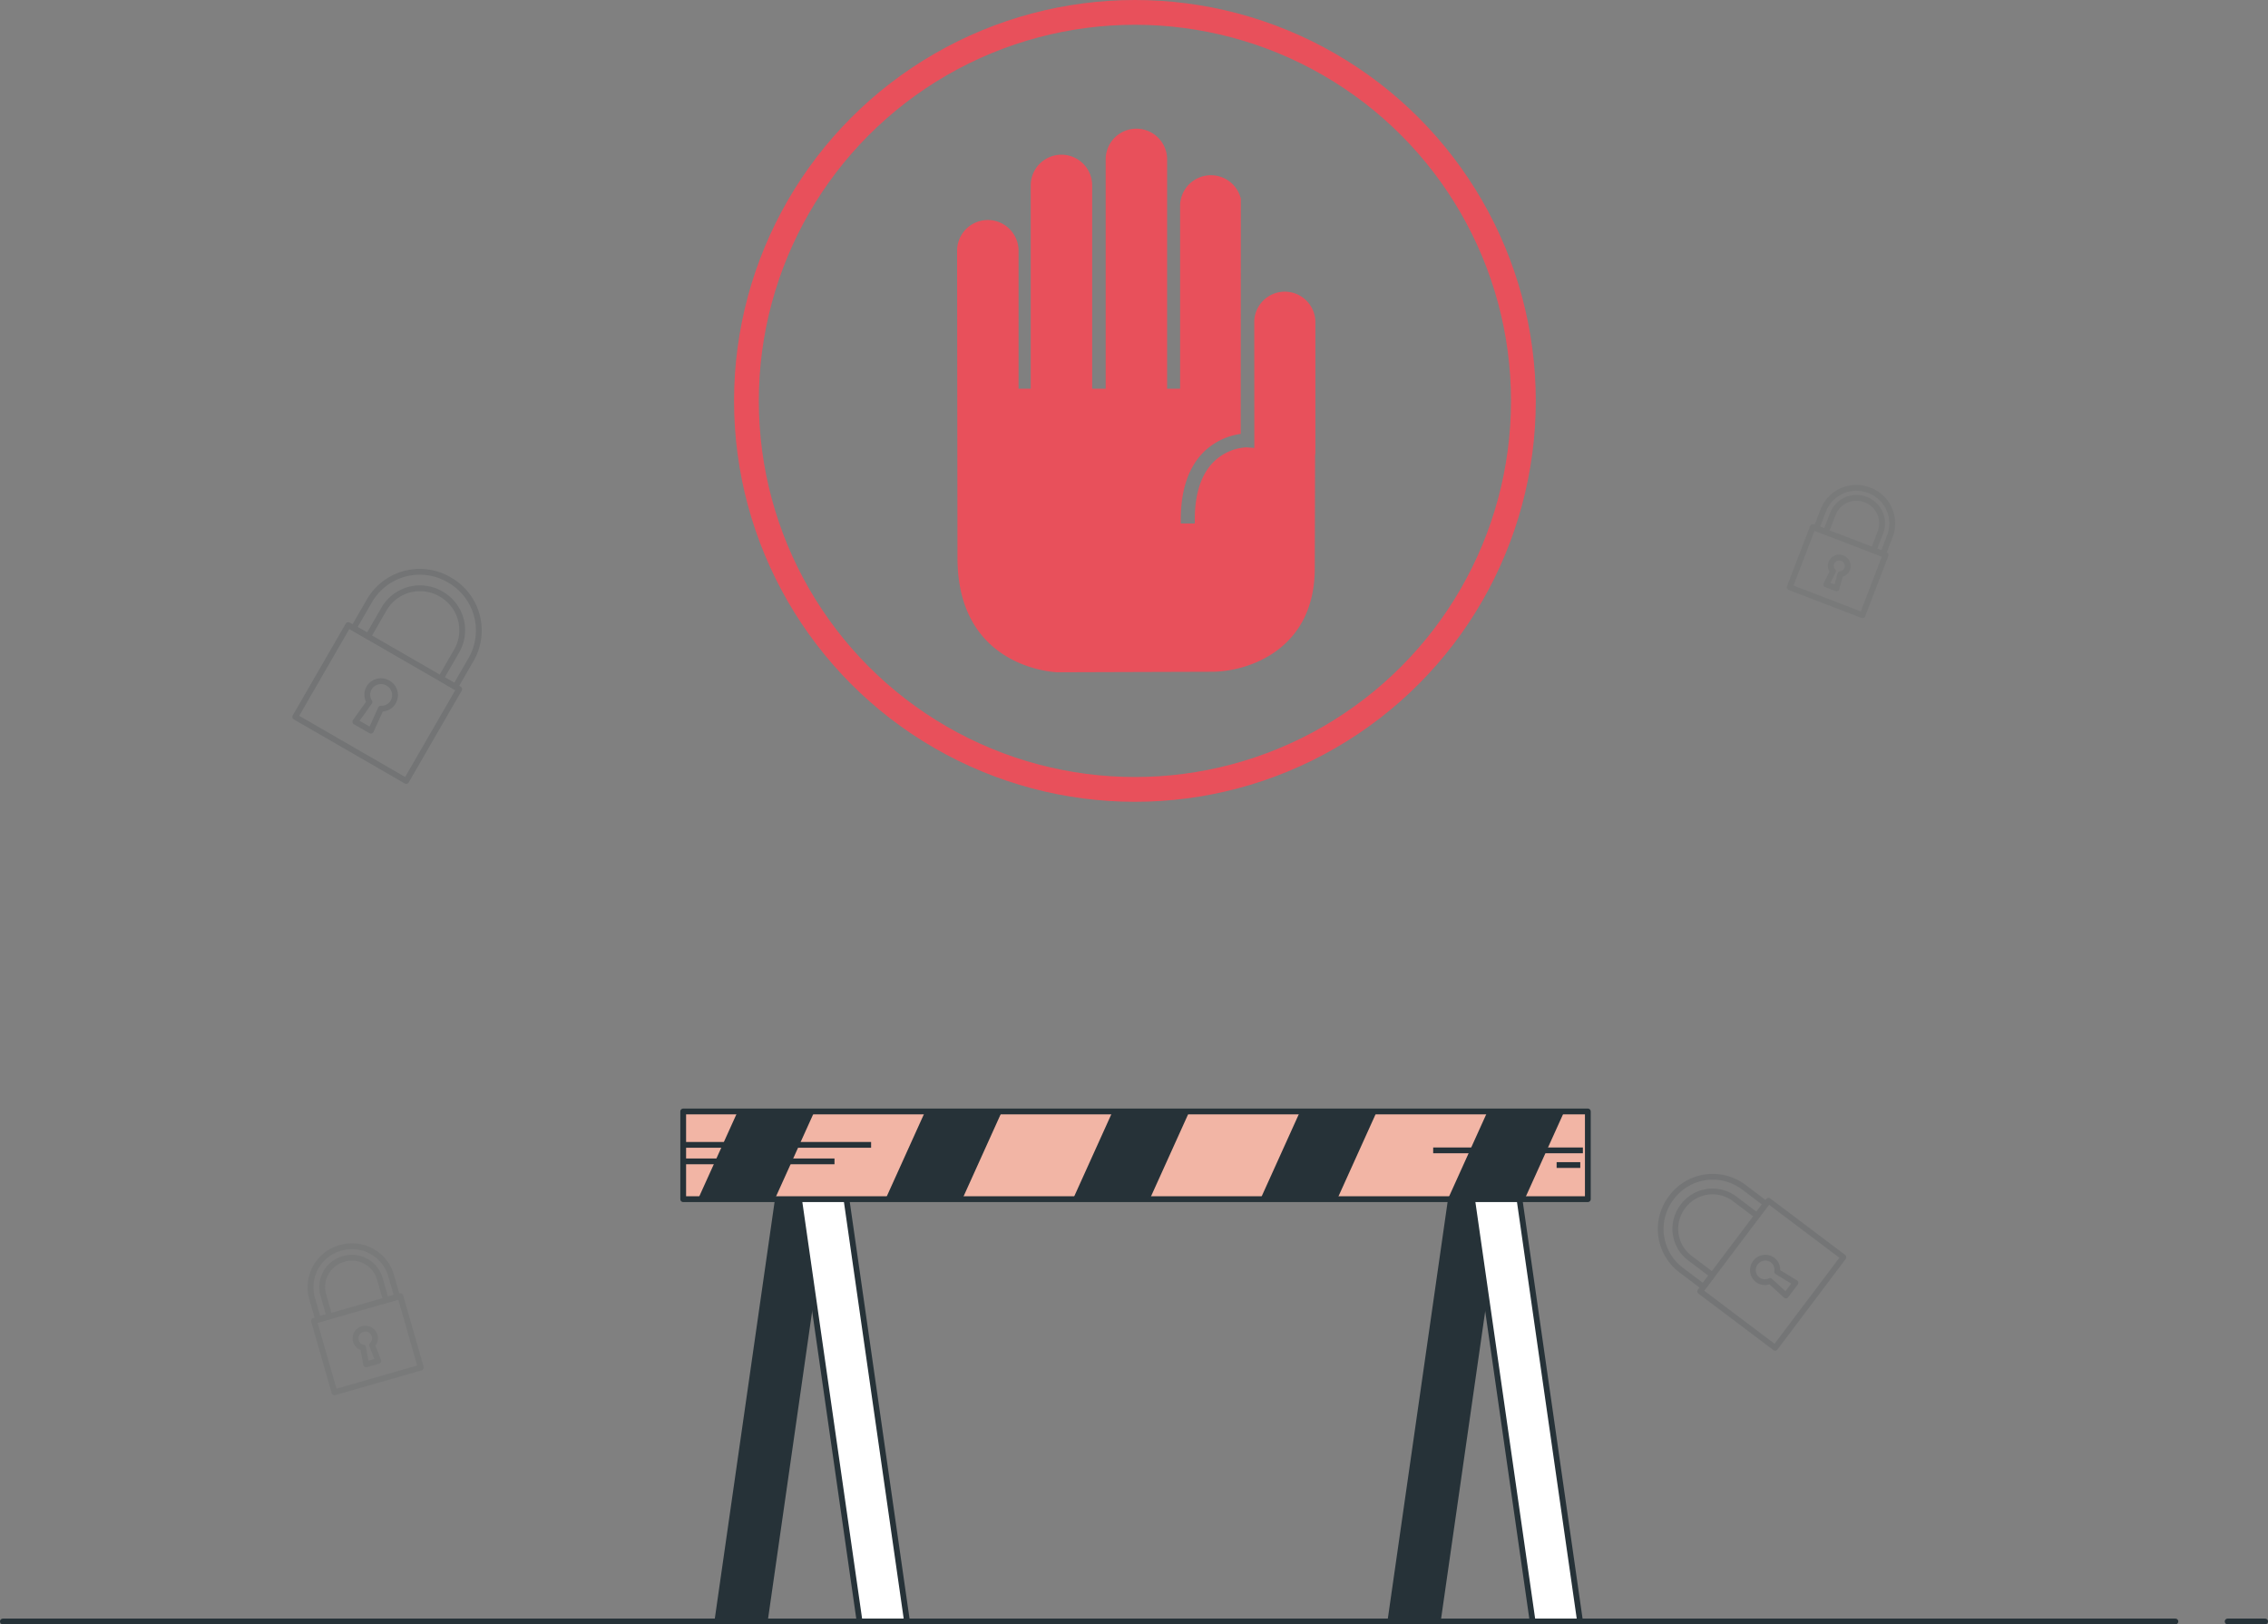 <svg xmlns="http://www.w3.org/2000/svg" width="457.539" height="327.671" viewBox="0 0 457.539 327.671">
  <rect x="0" y="0" width="457.539" height="327.671" fill="#808080" stroke="none"/>
  <g id="AccessDenied" transform="translate(-220.666 -160.664)">
    <g id="Fence" transform="translate(220.998 149.828)">
      <g id="Group_2624" data-name="Group 2624" transform="translate(137.251 235.043)">
        <g id="Group_2623" data-name="Group 2623">
          <g id="Group_2619" data-name="Group 2619" transform="translate(7.124 13.944)">
            <path id="Path_6169" data-name="Path 6169" d="M282,367.176h-9.568l12.757-88.937h9.568Z" transform="translate(-272.429 -278.239)" fill="#263238" stroke="#263238" stroke-miterlimit="10" stroke-width="1.166"/>
            <path id="Path_6170" data-name="Path 6170" d="M295.418,367.176h9.568l-12.757-88.937H282.66Z" transform="translate(-266.714 -278.239)" fill="#fff" stroke="#263238" stroke-miterlimit="10" stroke-width="1.166"/>
          </g>
          <path id="Path_6171" data-name="Path 6171" d="M369.111,367.176h-9.568L372.3,278.239h9.568Z" transform="translate(-216.642 -264.295)" fill="#263238" stroke="#263238" stroke-miterlimit="10" stroke-width="1.166"/>
          <path id="Path_6172" data-name="Path 6172" d="M382.532,367.176H392.1l-12.757-88.937h-9.568Z" transform="translate(-210.927 -264.295)" fill="#fff" stroke="#263238" stroke-miterlimit="10" stroke-width="1.166"/>
          <g id="Group_2622" data-name="Group 2622">
            <rect id="Rectangle_631" data-name="Rectangle 631" width="182.497" height="17.693" transform="translate(0.244)" fill="#f2b5a5" stroke="#263238" stroke-linecap="round" stroke-linejoin="round" stroke-width="1.166"/>
            <g id="Group_2620" data-name="Group 2620" transform="translate(3.231)">
              <path id="Path_6173" data-name="Path 6173" d="M269.931,286.986h15.491l8-17.693H277.935Z" transform="translate(-269.931 -269.293)" fill="#263238"/>
              <path id="Path_6174" data-name="Path 6174" d="M317.689,269.293H302.2l-8,17.693h15.491Z" transform="translate(-256.377 -269.293)" fill="#263238"/>
              <path id="Path_6175" data-name="Path 6175" d="M390.479,269.293H374.988l-8,17.693h15.491Z" transform="translate(-215.716 -269.293)" fill="#263238"/>
              <path id="Path_6176" data-name="Path 6176" d="M366.216,269.293H350.725l-8,17.693h15.491Z" transform="translate(-229.27 -269.293)" fill="#263238"/>
              <path id="Path_6177" data-name="Path 6177" d="M341.953,269.293H326.461l-8,17.693h15.491Z" transform="translate(-242.823 -269.293)" fill="#263238"/>
            </g>
            <g id="Group_2621" data-name="Group 2621" transform="translate(0 6.739)">
              <line id="Line_245" data-name="Line 245" x1="30.202" transform="translate(151.542 1.11)" fill="none" stroke="#263238" stroke-miterlimit="10" stroke-width="1.166"/>
              <line id="Line_246" data-name="Line 246" x1="4.769" transform="translate(176.446 4.069)" fill="none" stroke="#263238" stroke-miterlimit="10" stroke-width="1.166"/>
              <line id="Line_247" data-name="Line 247" x2="30.202" transform="translate(0.563 3.329)" fill="none" stroke="#263238" stroke-miterlimit="10" stroke-width="1.166"/>
              <line id="Line_248" data-name="Line 248" x2="38.15" fill="none" stroke="#263238" stroke-miterlimit="10" stroke-width="1.166"/>
            </g>
          </g>
        </g>
      </g>
      <g id="Group_2625" data-name="Group 2625" transform="translate(0.251 337.923)">
        <line id="Line_249" data-name="Line 249" x2="7.555" transform="translate(448.817)" fill="none" stroke="#263238" stroke-linecap="round" stroke-linejoin="round" stroke-width="1.166"/>
        <line id="Line_250" data-name="Line 250" x2="438.274" fill="none" stroke="#263238" stroke-linecap="round" stroke-linejoin="round" stroke-width="1.166"/>
      </g>
      <g id="Group_2626" data-name="Group 2626" transform="translate(137.081)">
        <circle id="Ellipse_521" data-name="Ellipse 521" cx="78.371" cy="78.371" r="78.371" transform="translate(13.17 13.336)" fill="none" stroke="#e8505b" stroke-miterlimit="10" stroke-width="5"/>
        <path id="Path_6178" data-name="Path 6178" d="M285.509,169.028c0,22.446,19.916,23.1,20.164,23.1l31.159-.1c7.18,0,20.756-4.362,20.756-20.867l.062-23.032.062.038V121.335a6.171,6.171,0,0,0-12.336,0l.016,25.54-1.574-.114a10.151,10.151,0,0,0-6.585,2.884c-2.556,2.516-3.853,6.469-3.853,11.745v.723h-2.826v-.723c0-6.078,1.586-10.711,4.715-13.78a13.312,13.312,0,0,1,7.381-3.56l.027-47.434a6.219,6.219,0,0,0-12.257,1.23v37.089H327.8V88.5a6.2,6.2,0,0,0-12.395,0v46.43h-2.721V93.927a6.2,6.2,0,0,0-12.4,0v41.007h-2.453V107.1a6.2,6.2,0,0,0-12.4,0Z" transform="translate(-229.763 -45.683)" fill="#e8505b"/>
      </g>
    </g>
    <g id="pattern" transform="translate(280.226 256.718)">
      <g id="Group_2691" data-name="Group 2691" transform="matrix(0.602, -0.799, 0.799, 0.602, 270.642, 154.799)" opacity="0.13">
        <g id="Group_2690" data-name="Group 2690" transform="translate(1.109 0)">
          <path id="Path_6179" data-name="Path 6179" d="M2.986,15.968V10.256a7.421,7.421,0,0,1,7.49-7.333,7.421,7.421,0,0,1,7.49,7.333v5.712h2.986V10.256A10.38,10.38,0,0,0,10.476,0,10.38,10.38,0,0,0,0,10.256v5.712Z" fill="none" stroke="#263238" stroke-linecap="round" stroke-linejoin="round" stroke-width="1.166"/>
        </g>
        <rect id="Rectangle_632" data-name="Rectangle 632" width="22.874" height="18.922" transform="translate(0 16.01)" fill="none" stroke="#263238" stroke-linecap="round" stroke-linejoin="round" stroke-width="1.166"/>
        <path id="Path_6180" data-name="Path 6180" d="M4.981,2.438A2.465,2.465,0,0,0,2.49,0,2.465,2.465,0,0,0,0,2.438,2.431,2.431,0,0,0,1.308,4.584l-.418,4.3h3.2l-.418-4.3A2.431,2.431,0,0,0,4.981,2.438Z" transform="translate(8.835 21.429)" fill="none" stroke="#263238" stroke-linecap="round" stroke-linejoin="round" stroke-width="1.166"/>
      </g>
      <g id="Group_2694" data-name="Group 2694" transform="translate(0.292 158.209) rotate(-16)" opacity="0.08">
        <g id="Group_2690-2" data-name="Group 2690" transform="translate(0.879 0)">
          <path id="Path_6179-2" data-name="Path 6179" d="M2.365,12.647V8.123A5.878,5.878,0,0,1,8.3,2.315,5.878,5.878,0,0,1,14.23,8.123v4.524h2.365V8.123A8.221,8.221,0,0,0,8.3,0,8.221,8.221,0,0,0,0,8.123v4.524Z" fill="none" stroke="#263238" stroke-linecap="round" stroke-linejoin="round" stroke-width="1.166"/>
        </g>
        <rect id="Rectangle_632-2" data-name="Rectangle 632" width="18.116" height="14.986" transform="translate(0 12.68)" fill="none" stroke="#263238" stroke-linecap="round" stroke-linejoin="round" stroke-width="1.166"/>
        <path id="Path_6180-2" data-name="Path 6180" d="M3.945,1.931A1.952,1.952,0,0,0,1.972,0,1.952,1.952,0,0,0,0,1.931a1.925,1.925,0,0,0,1.036,1.7L.7,7.034H3.24l-.331-3.4A1.925,1.925,0,0,0,3.945,1.931Z" transform="translate(6.997 16.972)" fill="none" stroke="#263238" stroke-linecap="round" stroke-linejoin="round" stroke-width="1.166"/>
      </g>
      <g id="Group_2693" data-name="Group 2693" transform="translate(310.1 0) rotate(21)" opacity="0.08">
        <g id="Group_2690-3" data-name="Group 2690" transform="translate(0.762 0)">
          <path id="Path_6179-3" data-name="Path 6179" d="M2.052,10.973V7.048A5.1,5.1,0,0,1,7.2,2.009a5.1,5.1,0,0,1,5.147,5.039v3.925H14.4V7.048A7.132,7.132,0,0,0,7.2,0,7.132,7.132,0,0,0,0,7.048v3.925Z" fill="none" stroke="#263238" stroke-linecap="round" stroke-linejoin="round" stroke-width="1.166"/>
        </g>
        <rect id="Rectangle_632-3" data-name="Rectangle 632" width="15.718" height="13.002" transform="translate(0 11.001)" fill="none" stroke="#263238" stroke-linecap="round" stroke-linejoin="round" stroke-width="1.166"/>
        <path id="Path_6180-3" data-name="Path 6180" d="M3.422,1.675A1.694,1.694,0,0,0,1.711,0,1.693,1.693,0,0,0,0,1.675,1.67,1.67,0,0,0,.9,3.15L.611,6.1h2.2L2.524,3.15A1.67,1.67,0,0,0,3.422,1.675Z" transform="translate(6.071 14.725)" fill="none" stroke="#263238" stroke-linecap="round" stroke-linejoin="round" stroke-width="1.166"/>
      </g>
      <g id="Group_2692" data-name="Group 2692" transform="translate(19.738 14.372) rotate(30)" opacity="0.15">
        <g id="Group_2690-4" data-name="Group 2690" transform="translate(1.254)">
          <path id="Path_6179-4" data-name="Path 6179" d="M3.374,18.045V11.59A8.386,8.386,0,0,1,11.839,3.3,8.386,8.386,0,0,1,20.3,11.59v6.455h3.374V11.59A11.73,11.73,0,0,0,11.839,0,11.73,11.73,0,0,0,0,11.59v6.455Z" fill="none" stroke="#263238" stroke-linecap="round" stroke-linejoin="round" stroke-width="1.166"/>
        </g>
        <rect id="Rectangle_632-4" data-name="Rectangle 632" width="25.849" height="21.383" transform="translate(0 18.092)" fill="none" stroke="#263238" stroke-linecap="round" stroke-linejoin="round" stroke-width="1.166"/>
        <path id="Path_6180-4" data-name="Path 6180" d="M5.628,2.755A2.785,2.785,0,0,0,2.814,0,2.785,2.785,0,0,0,0,2.755,2.747,2.747,0,0,0,1.478,5.18l-.473,4.857H4.623L4.151,5.18A2.747,2.747,0,0,0,5.628,2.755Z" transform="translate(9.984 24.217)" fill="none" stroke="#263238" stroke-linecap="round" stroke-linejoin="round" stroke-width="1.166"/>
      </g>
    </g>
  </g>
</svg>
